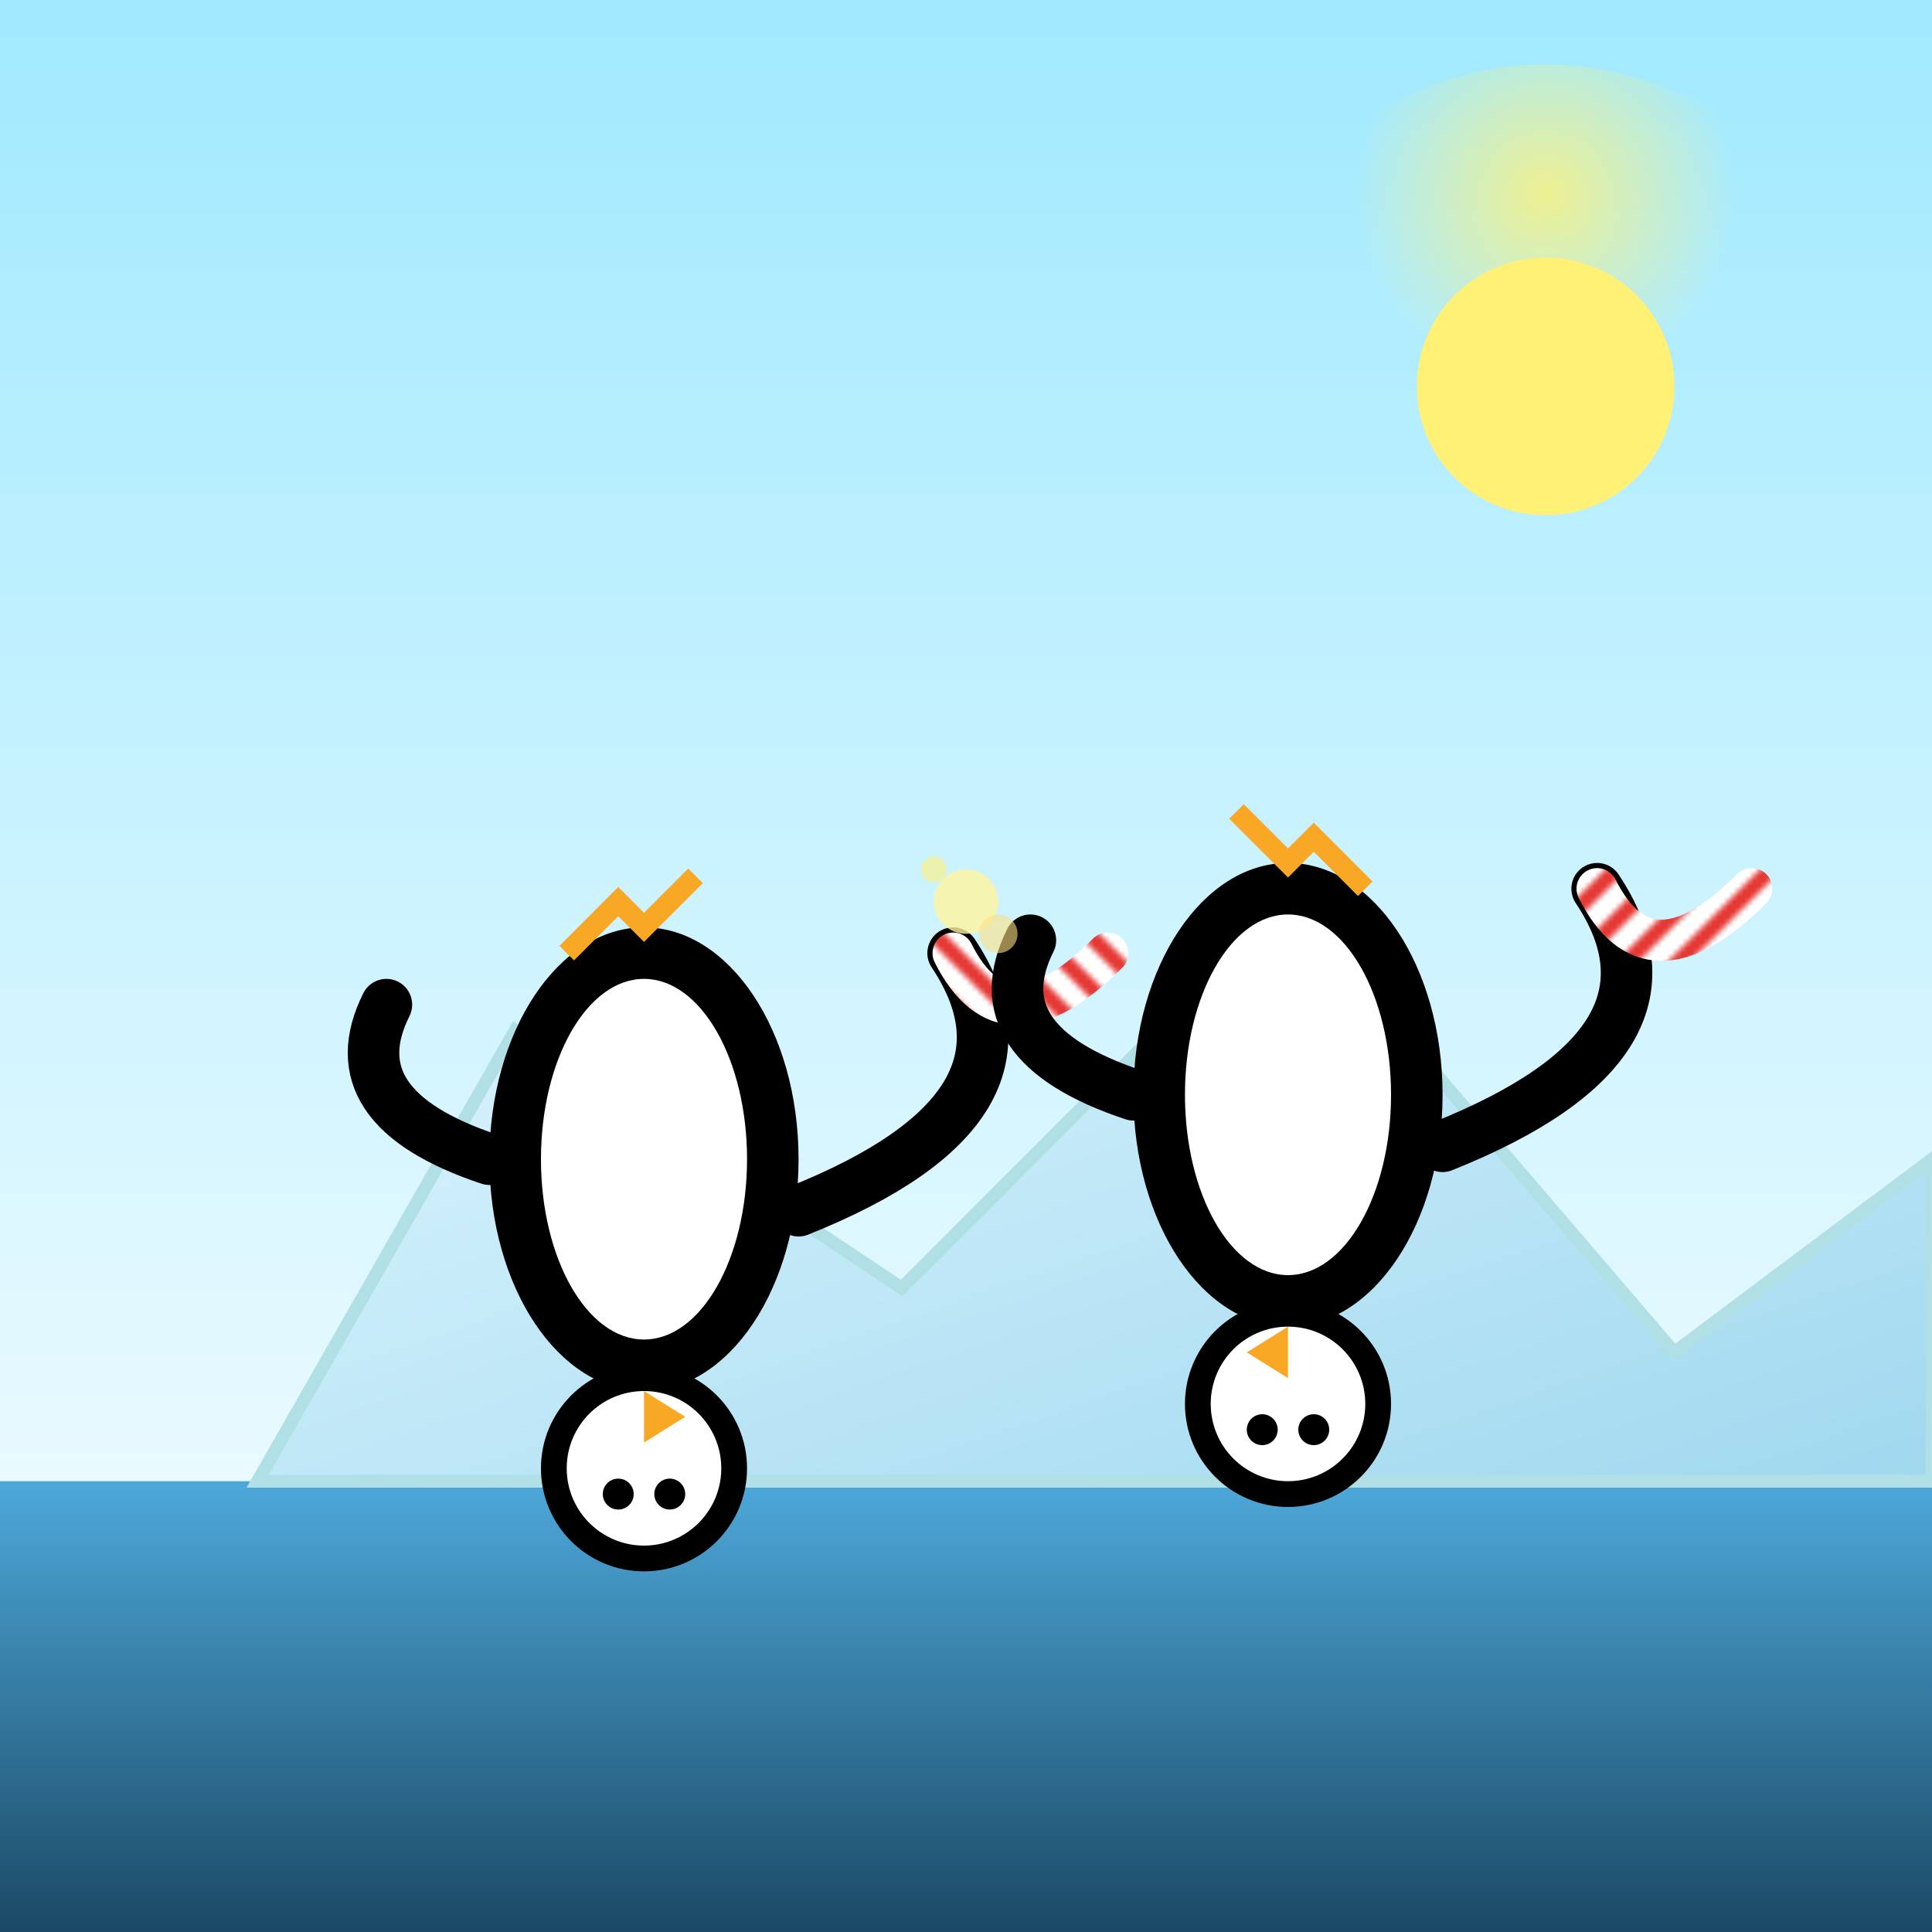 <svg xmlns="http://www.w3.org/2000/svg" viewBox="0 0 300 300">
  <defs>
    <!-- Sky gradient -->
    <linearGradient id="skyGrad" x1="0" y1="0" x2="0" y2="1">
      <stop offset="0%" stop-color="#a0e9ff"/>
      <stop offset="100%" stop-color="#ffffff"/>
    </linearGradient>
    <!-- Water gradient -->
    <linearGradient id="waterGrad" x1="0" y1="0" x2="0" y2="1">
      <stop offset="0%" stop-color="#4DA8DA"/>
      <stop offset="100%" stop-color="#1B4965"/>
    </linearGradient>
    <!-- Iceberg gradient -->
    <linearGradient id="iceGrad" x1="0" y1="0" x2="1" y2="1">
      <stop offset="0%" stop-color="#e0f7ff"/>
      <stop offset="100%" stop-color="#a0d8ef"/>
    </linearGradient>
    <!-- Candy cane pattern -->
    <pattern id="caneStripe" patternUnits="userSpaceOnUse" width="10" height="10">
      <rect width="10" height="10" fill="white"/>
      <path d="M0,10 L10,0 M-2,2 L2,-2 M8,12 L12,8" stroke="#e53935" stroke-width="3"/>
    </pattern>
    <!-- Sun glow -->
    <radialGradient id="sunGlow" cx="50%" cy="20%" r="30%">
      <stop offset="0%" stop-color="#fff176" stop-opacity="0.8"/>
      <stop offset="100%" stop-color="#fff176" stop-opacity="0"/>
    </radialGradient>
  </defs>

  <!-- Background sky -->
  <rect width="300" height="300" fill="url(#skyGrad)"/>
  <!-- Sun glow -->
  <circle cx="240" cy="60" r="50" fill="url(#sunGlow)"/>
  <circle cx="240" cy="60" r="20" fill="#fff176"/>

  <!-- Water -->
  <rect y="230" width="300" height="70" fill="url(#waterGrad)"/>

  <!-- Iceberg -->
  <path d="M40,230 L80,160 L140,200 L200,140 L260,210 L300,180 L300,230 Z"
        fill="url(#iceGrad)" stroke="#b0e0e6" stroke-width="2"/>

  <!-- Penguin left -->
  <g id="penguinLeft" transform="translate(100,180) scale(0.8,-0.8)">
    <!-- Body -->
    <ellipse cx="0" cy="0" rx="30" ry="45" fill="#000"/>
    <ellipse cx="0" cy="0" rx="20" ry="35" fill="#fff"/>
    <!-- Head -->
    <circle cx="0" cy="-60" r="20" fill="#000"/>
    <circle cx="0" cy="-60" r="15" fill="#fff"/>
    <!-- Eyes -->
    <circle cx="-5" cy="-65" r="3" fill="#000"/>
    <circle cx="5" cy="-65" r="3" fill="#000"/>
    <!-- Beak -->
    <polygon points="0,-55 8,-50 0,-45" fill="#f9a825"/>
    <!-- Feet -->
    <path d="M-15,40 l10,10 l5,-5 l10,10" stroke="#f9a825" stroke-width="4" fill="none"/>
    <!-- Left flipper -->
    <path d="M-30,0 Q-60,10 -50,30" stroke="#000" stroke-width="10" fill="none" stroke-linecap="round"/>
    <!-- Right flipper holding candy cane -->
    <path d="M30,-10 Q80,10 60,40" stroke="#000" stroke-width="10" fill="none" stroke-linecap="round"/>
    <path d="M60,40 q10,-20 30,0" stroke="url(#caneStripe)" stroke-width="8" fill="none" stroke-linecap="round"/>
  </g>

  <!-- Penguin right -->
  <g id="penguinRight" transform="translate(200,170) scale(-0.8,-0.8)">
    <!-- Body -->
    <ellipse cx="0" cy="0" rx="30" ry="45" fill="#000"/>
    <ellipse cx="0" cy="0" rx="20" ry="35" fill="#fff"/>
    <!-- Head -->
    <circle cx="0" cy="-60" r="20" fill="#000"/>
    <circle cx="0" cy="-60" r="15" fill="#fff"/>
    <!-- Eyes -->
    <circle cx="-5" cy="-65" r="3" fill="#000"/>
    <circle cx="5" cy="-65" r="3" fill="#000"/>
    <!-- Beak -->
    <polygon points="0,-55 8,-50 0,-45" fill="#f9a825"/>
    <!-- Feet -->
    <path d="M-15,40 l10,10 l5,-5 l10,10" stroke="#f9a825" stroke-width="4" fill="none"/>
    <!-- Left flipper holding candy cane -->
    <path d="M-30,-10 Q-80,10 -60,40" stroke="#000" stroke-width="10" fill="none" stroke-linecap="round"/>
    <path d="M-60,40 q-10,-20 -30,0" stroke="url(#caneStripe)" stroke-width="8" fill="none" stroke-linecap="round"/>
    <!-- Right flipper -->
    <path d="M30,0 Q60,10 50,30" stroke="#000" stroke-width="10" fill="none" stroke-linecap="round"/>
  </g>

  <!-- Fencing sparks -->
  <g>
    <circle cx="150" cy="140" r="5" fill="#fff59d" opacity="0.8"/>
    <circle cx="155" cy="145" r="3" fill="#ffe082" opacity="0.6"/>
    <circle cx="145" cy="135" r="2" fill="#fff176" opacity="0.6"/>
  </g>
</svg>